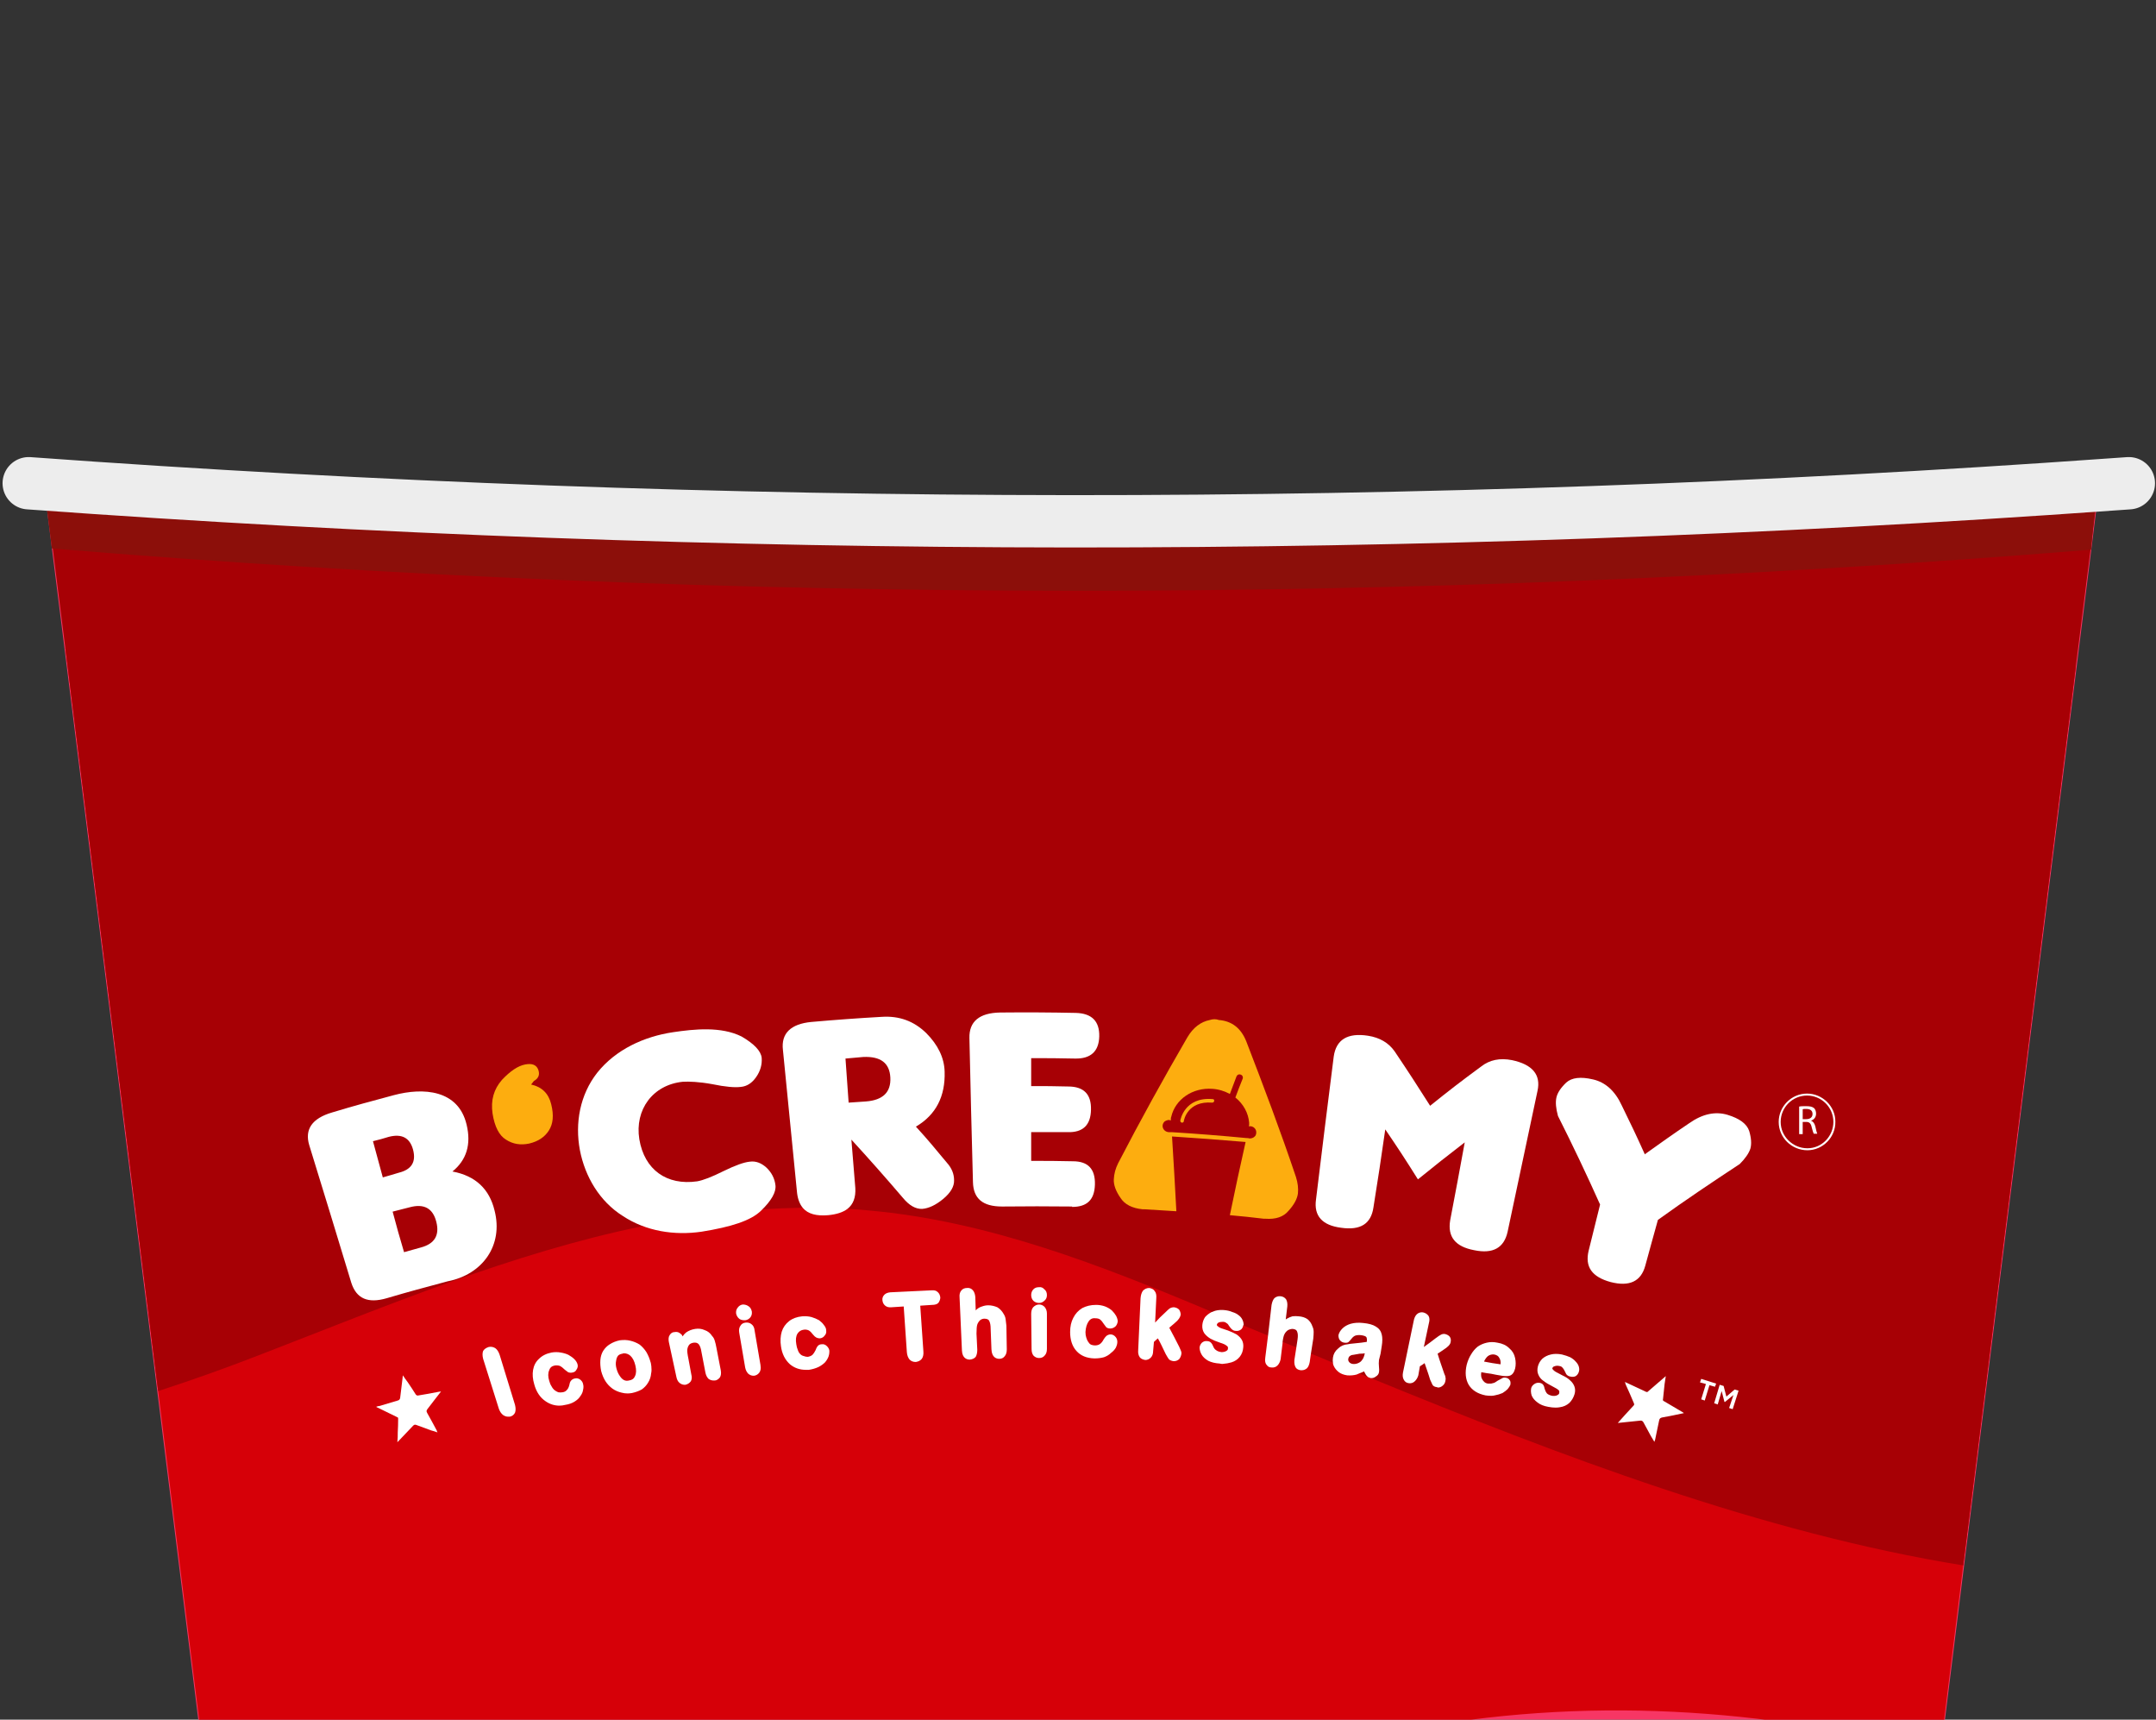 <svg version="1.2" xmlns="http://www.w3.org/2000/svg" viewBox="0 0 548 437" width="548" height="437"><rect x="0" y="0" width="548" height="437" fill="#333333" stroke="none"/><defs><clipPath clipPathUnits="userSpaceOnUse" id="cp1"><path d="m540.89 0h-533.75v127.82h533.75z"/></clipPath></defs><style>.a{fill:#f73664}.b{fill:#d60008}.c{fill:#a70005}.d{fill:#8c0f0a}.e{fill:#fff}.f{fill:#fdad0f}.g{fill:#f7e7c8}.h{fill:#3c190f}.i{fill:#844836}.j{fill:none;stroke:#ededed;stroke-linecap:round;stroke-miterlimit:10;stroke-width:13.3}</style><path class="a" d="m533.8 122.1l-0.2 1.2-6 48-28.6 228.3-5.9 47.5-36.1 288.9-4.8 38.3c-116.6 39.6-243 39.6-359.6 0l-4.8-38.3-29.2-233.4-18.4-147.3-23.6-188.9-3.4-27-1.6-12.7-0.5-3.6-0.1-1q0.1 0 0.2 0c59.7 4.8 119.5 7.9 179.3 9.4q0.8 0.1 1.7 0.1 63 1.5 126 0.6 0.2 0 0.4 0c66.4-0.9 132.7-3.9 199-8.9l15.9-1.2z"/><path class="b" d="m527.6 169.5l-28.6 228.3-5.9 47.6c-45.1-11.3-89.8-14.6-137.4-5.5-56 10.7-107.5 36.4-163.5 48.2-27.5 5.7-55.6 9.5-84.1 11.1-17 1-33.4 1.6-49.5 1.7l-18.4-147.4-23.6-188.9z"/><path class="c" d="m533.8 120.3l-6.2 49.2-28.6 228.3c-51.3-8.3-102.5-27.9-150.8-47.7q-0.2 0-0.4-0.1-1.1-0.5-2.3-1-0.4-0.1-0.7-0.2-0.4-0.2-0.7-0.3-2.1-0.9-4.1-1.7-0.4-0.2-0.7-0.3-0.2-0.1-0.5-0.2-2.8-1.2-5.6-2.3-0.2-0.1-0.4-0.2-0.1 0-0.1 0-0.2-0.1-0.4-0.2-0.9-0.4-1.9-0.8-0.2-0.1-0.4-0.2-0.3-0.1-0.5-0.2-1.7-0.7-3.5-1.4-0.2-0.1-0.4-0.2-0.3-0.1-0.5-0.2-1-0.4-1.9-0.8-0.2-0.1-0.5-0.2-0.2-0.1-0.4-0.2-3.1-1.3-6.3-2.6-0.2-0.1-0.4-0.2-0.3-0.1-0.5-0.2-2.8-1.2-5.7-2.4-0.3-0.2-0.7-0.3-0.3-0.2-0.6-0.3c-28.3-11.9-56.9-23.1-87.3-25.8q-2.7-0.3-5.4-0.4-5.7-0.3-11.3-0.3-5.2 0.1-10.3 0.4c-10.3 0.7-20.4 2.2-30.5 4.3-33.1 6.8-65.2 20.3-96.5 32.4q-13.3 5.2-26.6 9.5l-23.6-188.9-5.6-44.3c168.6 13.6 338 14 506.6 1.2z"/><path class="d" d="m532.8 127.1l-0.8 7.1-0.5 5.5c0 0-0.1 0-0.2 0-172.4 14-345.4 13.9-517.9-0.3q-0.1 0-0.2 0l-1.6-12.7q0.1 0 0.2 0c173.5 14.5 347.5 14.6 521 0.4z"/><path class="e" d="m130.4 357.2c-1.6-5.1-2.3-7.7-3.9-12.8q-0.3-1-0.9-1.4-0.6-0.4-1.3-0.2-0.7 0.2-1 0.7-0.3 0.6 0 1.6c1.6 5.1 2.4 7.7 4 12.7q0.3 1 0.9 1.4 0.6 0.4 1.3 0.3 0.7-0.2 0.9-0.8 0.3-0.5 0-1.5z"/><path class="e" d="m130.9 357l-3.9-12.7q-0.4-1.2-1.1-1.7-0.8-0.5-1.7-0.3c-0.6 0.2-1.1 0.5-1.4 1q-0.3 0.8 0 2l4 12.7q0.4 1.1 1.1 1.6 0.6 0.4 1.2 0.4 0.2 0 0.5 0 0.9-0.2 1.3-1 0.3-0.8 0-2zm-1.5 2q-0.5 0.1-0.9-0.2-0.5-0.3-0.7-1.1l-4-12.7q-0.3-0.8-0.1-1.2 0.2-0.4 0.7-0.5 0.5-0.1 0.9 0.1 0.5 0.4 0.7 1.2l3.9 12.7q0.3 0.8 0.1 1.2-0.2 0.4-0.6 0.5z"/><path class="e" d="m147.8 351.8q-0.2-0.4-0.6-0.8-0.5-0.4-1-0.3-0.5 0.1-0.7 0.5-0.2 0.3-0.3 0.9-0.3 0.9-0.8 1.5-0.5 0.5-1.3 0.7-0.7 0.1-1.3-0.1-0.6-0.1-1.1-0.5-0.5-0.5-0.9-1.1-0.4-0.7-0.7-1.6-0.5-1.8 0-3 0.5-1.2 1.8-1.4 0.9-0.2 1.6 0.1 0.7 0.3 1.4 1 0.5 0.4 0.7 0.6 0.3 0.1 0.7 0.1 0.6-0.2 0.8-0.6 0.3-0.5 0.2-1-0.2-0.5-0.7-1.1-0.5-0.5-1.3-1-0.8-0.4-1.8-0.5-1.1-0.2-2.2 0-1.9 0.4-2.9 1.4-1.1 1.1-1.4 2.6-0.3 1.6 0.2 3.5 0.8 2.7 2.8 4 1.9 1.4 4.6 0.9 1.2-0.3 2.1-0.8 0.9-0.6 1.4-1.3 0.5-0.7 0.7-1.4 0.1-0.7 0-1.3z"/><path class="e" d="m148.2 351.7q-0.1-0.6-0.7-1.1-0.7-0.5-1.4-0.3-0.6 0.1-1 0.6-0.3 0.4-0.4 1.1-0.2 0.8-0.6 1.2-0.4 0.5-1.1 0.6-0.6 0.1-1.1 0-0.5-0.2-0.9-0.5-0.5-0.4-0.8-1-0.4-0.6-0.6-1.4-0.5-1.6 0-2.7 0.3-1 1.4-1.2 0.7-0.1 1.3 0.1 0.6 0.3 1.3 1 0.5 0.4 0.8 0.6 0.5 0.2 1 0.1 0.8-0.1 1.1-0.7 0.5-0.7 0.3-1.4-0.2-0.7-0.8-1.3-0.6-0.6-1.5-1.1-0.8-0.4-2-0.6-1.1-0.2-2.3 0-2 0.4-3.2 1.6-1.2 1.1-1.5 2.8-0.3 1.7 0.3 3.7 0.8 2.9 2.9 4.3 1.6 1.1 3.5 1.1 0.7 0 1.5-0.2 1.3-0.2 2.3-0.8 1-0.6 1.5-1.4 0.6-0.8 0.7-1.6 0.2-0.8 0-1.5zm-0.9 1.3q-0.1 0.6-0.6 1.2-0.4 0.6-1.2 1.1-0.9 0.5-2 0.8c-1.7 0.3-3 0-4.2-0.8q-1.8-1.2-2.6-3.8-0.5-1.7-0.2-3.2 0.2-1.4 1.2-2.3 1-1 2.7-1.3 0.6-0.1 1.1-0.1 0.5 0 0.9 0 1 0.2 1.7 0.6 0.7 0.4 1.2 0.9 0.4 0.4 0.5 0.8 0.1 0.4-0.1 0.6-0.1 0.3-0.5 0.4-0.2 0-0.3-0.1-0.2 0-0.6-0.4-0.8-0.8-1.6-1.1-0.9-0.4-1.9-0.2c-1 0.2-1.8 0.8-2.2 1.7q-0.5 1.4 0 3.4 0.3 0.9 0.7 1.6 0.5 0.8 1.1 1.2 0.6 0.5 1.3 0.7 0.7 0.2 1.5 0.1 1-0.2 1.6-0.9 0.6-0.6 0.8-1.7 0.2-0.5 0.3-0.8 0.1-0.1 0.4-0.2 0.3 0 0.6 0.2 0.3 0.2 0.4 0.6 0.1 0.4 0 1z"/><path class="e" d="m164.9 346.4q-0.3-1.4-1-2.5-0.6-1.1-1.6-1.8-1-0.7-2.2-0.9-1.1-0.3-2.5-0.1-1.3 0.2-2.3 0.9-1 0.6-1.5 1.5-0.6 1-0.7 2.2-0.1 1.2 0.2 2.6 0.4 1.4 1 2.4 0.7 1.1 1.7 1.8 1 0.7 2.1 0.9 1.1 0.3 2.4 0.1 1.4-0.2 2.3-0.8 1-0.6 1.5-1.6 0.6-0.9 0.7-2.2 0.2-1.2-0.1-2.5zm-6.5 4.6q-0.8-0.4-1.3-1.2-0.6-0.8-0.9-2-0.3-1.2-0.1-2.2 0.1-0.9 0.6-1.5 0.6-0.6 1.4-0.7 1.4-0.3 2.4 0.6 1 1 1.5 2.8 0.4 1.9-0.2 3-0.5 1.2-1.8 1.4-0.9 0.2-1.6-0.2z"/><path class="e" d="m165.4 346.3q-0.4-1.5-1.1-2.7-0.7-1.1-1.7-1.9-1.1-0.7-2.4-1-1.2-0.3-2.7-0.1-1.4 0.3-2.5 1-1 0.6-1.7 1.7-0.6 1-0.7 2.3-0.1 1.3 0.2 2.8 0.4 1.5 1.1 2.6 0.7 1.1 1.8 1.9 1 0.7 2.3 1 0.7 0.2 1.5 0.2 0.5 0 1.1-0.1 1.4-0.3 2.5-0.9 1-0.7 1.6-1.7 0.7-1.1 0.8-2.4 0.1-0.4 0.1-0.9 0-0.9-0.2-1.9zm-7.2 6.8q-1-0.3-1.9-0.9-0.9-0.7-1.6-1.6-0.6-1-0.9-2.3-0.3-1.3-0.2-2.5 0.1-1.1 0.6-1.9 0.5-0.9 1.4-1.4 0.9-0.6 2.1-0.8 0.5-0.1 1.1-0.1 0.6 0 1.2 0.1 1.1 0.3 2 0.9 0.9 0.7 1.5 1.7 0.6 1 0.9 2.3 0.3 1.2 0.2 2.4-0.2 1.1-0.7 2-0.5 0.8-1.4 1.3-0.8 0.6-2 0.8-1.2 0.2-2.3 0zm4.2-6.3q-0.4-2-1.6-3-1.2-1.1-2.7-0.8-1.1 0.2-1.7 0.8-0.7 0.7-0.8 1.9-0.2 1 0.1 2.3 0.4 1.3 1 2.2 0.6 0.9 1.5 1.3 0.6 0.4 1.3 0.4 0.3 0 0.6-0.1 1.6-0.3 2.2-1.6 0.3-0.8 0.3-1.8 0-0.7-0.2-1.6zm0 0q-0.4-2-1.6-3-1.2-1.1-2.7-0.8-1.1 0.2-1.7 0.8-0.7 0.7-0.8 1.9-0.2 1 0.1 2.3 0.4 1.3 1 2.2 0.6 0.9 1.5 1.3 0.6 0.4 1.3 0.4 0.3 0 0.6-0.1 1.6-0.3 2.2-1.6 0.3-0.8 0.3-1.8 0-0.7-0.2-1.6zm0 0q-0.4-2-1.6-3-1.2-1.1-2.7-0.8-1.1 0.2-1.7 0.8-0.7 0.7-0.8 1.9-0.2 1 0.1 2.3 0.4 1.3 1 2.2 0.6 0.9 1.5 1.3 0.6 0.4 1.3 0.4 0.3 0 0.6-0.1 1.6-0.3 2.2-1.6 0.3-0.8 0.3-1.8 0-0.7-0.2-1.6zm0 0q-0.4-2-1.6-3-1.2-1.1-2.7-0.8-1.1 0.2-1.7 0.8-0.7 0.7-0.8 1.9-0.2 1 0.1 2.3 0.4 1.3 1 2.2 0.6 0.9 1.5 1.3 0.6 0.4 1.3 0.4 0.3 0 0.6-0.1 1.6-0.3 2.2-1.6 0.3-0.8 0.3-1.8 0-0.7-0.2-1.6zm0 0q-0.4-2-1.6-3-1.2-1.1-2.7-0.8-1.1 0.2-1.7 0.8-0.7 0.7-0.8 1.9-0.2 1 0.1 2.3 0.4 1.3 1 2.2 0.6 0.9 1.5 1.3 0.6 0.4 1.3 0.4 0.3 0 0.6-0.1 1.6-0.3 2.2-1.6 0.3-0.8 0.3-1.8 0-0.7-0.2-1.6zm-2.5 4q-0.7 0.2-1.3-0.1-0.6-0.3-1.1-1.1-0.5-0.7-0.8-1.8-0.3-1.1-0.1-2 0.1-0.8 0.5-1.3 0.4-0.4 1.1-0.5 0.2-0.1 0.4-0.1 0.9 0 1.6 0.6 0.9 0.8 1.3 2.5 0.4 1.7-0.1 2.7c-0.3 0.7-0.8 1-1.5 1.1zm0 0q-0.7 0.2-1.3-0.1-0.6-0.3-1.1-1.1-0.5-0.7-0.8-1.8-0.3-1.1-0.1-2 0.1-0.8 0.5-1.3 0.4-0.4 1.1-0.5 0.2-0.1 0.4-0.1 0.9 0 1.6 0.6 0.9 0.8 1.3 2.5 0.4 1.7-0.1 2.7c-0.3 0.7-0.8 1-1.5 1.1zm0 0q-0.7 0.2-1.3-0.1-0.6-0.3-1.1-1.1-0.5-0.7-0.8-1.8-0.3-1.1-0.1-2 0.1-0.8 0.5-1.3 0.4-0.4 1.1-0.5 0.2-0.1 0.4-0.1 0.9 0 1.6 0.6 0.9 0.8 1.3 2.5 0.4 1.7-0.1 2.7c-0.3 0.7-0.8 1-1.5 1.1zm0 0q-0.7 0.2-1.3-0.1-0.6-0.3-1.1-1.1-0.5-0.7-0.8-1.8-0.3-1.1-0.1-2 0.1-0.8 0.5-1.3 0.4-0.4 1.1-0.5 0.2-0.1 0.4-0.1 0.9 0 1.6 0.6 0.9 0.8 1.3 2.5 0.4 1.7-0.1 2.7c-0.3 0.7-0.8 1-1.5 1.1zm0 0q-0.7 0.2-1.3-0.1-0.6-0.3-1.1-1.1-0.5-0.7-0.8-1.8-0.3-1.1-0.1-2 0.1-0.8 0.5-1.3 0.4-0.4 1.1-0.5 0.2-0.1 0.4-0.1 0.9 0 1.6 0.6 0.9 0.8 1.3 2.5 0.4 1.7-0.1 2.7c-0.3 0.7-0.8 1-1.5 1.1z"/><path class="e" d="m182.7 348.3c-0.4-2.3-0.7-3.4-1.1-5.7q-0.2-1-0.4-1.7-0.2-0.6-0.6-1.2-0.6-0.9-1.6-1.3-1.1-0.4-2.2-0.2-1.2 0.2-2.1 0.8-0.8 0.6-1.3 1.8c-0.1-0.2-0.1-0.2-0.1-0.4q-0.1-0.5-0.4-0.9-0.3-0.3-0.6-0.5-0.4-0.1-0.8-0.1-0.6 0.1-0.9 0.6-0.2 0.5-0.1 1.4c0.8 3.5 1.1 5.3 1.9 8.8q0.2 0.9 0.7 1.3 0.5 0.5 1.1 0.4 0.6-0.1 0.9-0.7 0.3-0.5 0.2-1.4c-0.3-1.5-0.5-2.3-0.8-3.8q-0.4-1.9-0.3-2.6 0.1-0.9 0.7-1.5 0.5-0.6 1.3-0.7 1.2-0.2 1.8 0.6 0.5 0.7 0.8 2.2c0.4 2.1 0.6 3.1 1 5.2q0.2 0.9 0.7 1.3 0.5 0.4 1.1 0.3 0.6 0 0.9-0.6 0.3-0.5 0.2-1.4z"/><path class="e" d="m183.2 348.2l-1.1-5.7q-0.2-1.1-0.4-1.7-0.2-0.8-0.7-1.3-0.7-1.1-1.9-1.5-1.1-0.5-2.4-0.3-1.3 0.2-2.3 0.9-0.5 0.4-0.9 1-0.1-0.2-0.2-0.4-0.4-0.4-0.8-0.6-0.5-0.2-1-0.1c-0.6 0-1 0.3-1.3 0.8q-0.4 0.6-0.2 1.7l1.9 8.8q0.2 1.1 0.8 1.6 0.6 0.5 1.3 0.5 0.1 0 0.2 0 0.9-0.2 1.4-0.9 0.4-0.7 0.1-1.8l-0.7-3.8q-0.4-1.9-0.3-2.5 0.1-0.7 0.5-1.2 0.4-0.4 1.1-0.5c0.9-0.1 1.2 0.3 1.3 0.4q0.5 0.6 0.7 2l1 5.2q0.2 1 0.8 1.6 0.7 0.5 1.6 0.4c0.5 0 1-0.4 1.3-0.8q0.4-0.7 0.2-1.8zm-1.7 1.7q-0.4 0-0.7-0.3-0.4-0.3-0.5-1l-1-5.1c-0.2-1.1-0.5-1.9-0.9-2.5-0.4-0.4-1-0.9-2.3-0.8q-0.9 0.2-1.6 0.9c-0.4 0.4-0.7 1-0.8 1.7-0.1 0.5 0 1.4 0.3 2.8l0.8 3.8q0.1 0.7-0.1 1.1-0.2 0.3-0.6 0.4-0.4 0-0.7-0.2-0.4-0.4-0.6-1.1l-1.8-8.8q-0.1-0.7 0-1c0.1-0.2 0.2-0.3 0.6-0.4q0.1 0 0.1 0 0.2 0 0.4 0.1 0.2 0.1 0.4 0.3 0.2 0.3 0.3 0.7l0.4 1.8 0.6-1.3q0.5-1.1 1.2-1.6 0.8-0.6 1.8-0.7 1.1-0.2 2 0.2 0.9 0.3 1.4 1.2 0.4 0.4 0.5 1 0.3 0.6 0.4 1.6l1.1 5.7q0.1 0.7-0.1 1.1-0.2 0.3-0.6 0.4z"/><path class="e" d="m190.6 333.4q-0.1-0.7-0.6-1-0.5-0.3-1.1-0.3-0.6 0.1-1 0.6-0.4 0.4-0.3 1.1 0.1 0.7 0.6 1.1 0.6 0.3 1.2 0.2 0.6 0 0.9-0.5 0.4-0.4 0.3-1.1zm2.2 13.5c-0.6-3.5-0.9-5.3-1.4-8.9q-0.2-0.8-0.7-1.2-0.5-0.4-1.1-0.3-0.7 0-1 0.6-0.3 0.5-0.2 1.4c0.6 3.5 0.9 5.3 1.5 8.8q0.1 0.9 0.6 1.3 0.5 0.4 1.1 0.4 0.7-0.1 1-0.6 0.3-0.5 0.2-1.5z"/><path class="e" d="m193.3 346.9l-1.5-8.8q-0.1-1.1-0.8-1.6-0.6-0.5-1.5-0.4-0.9 0.1-1.3 0.8-0.5 0.7-0.3 1.8l1.5 8.8q0.2 1 0.8 1.6 0.6 0.5 1.3 0.5 0.1 0 0.2 0c0.6-0.1 1-0.4 1.3-0.8q0.5-0.7 0.3-1.8zm-1.1 1.2q-0.2 0.4-0.6 0.4-0.4 0-0.7-0.2-0.4-0.4-0.5-1.1l-1.5-8.8q-0.1-0.7 0.1-1.1c0.1-0.2 0.3-0.3 0.6-0.3q0.1 0 0.2-0.1 0.3 0 0.6 0.3 0.4 0.3 0.5 0.9l1.4 8.9q0.1 0.7-0.1 1.1zm-1.1-14.8q-0.2-1-0.9-1.4-0.6-0.4-1.4-0.4-0.8 0.1-1.3 0.8-0.5 0.6-0.4 1.5 0.2 0.9 0.9 1.4 0.5 0.3 1.2 0.3 0.1 0 0.2 0 0.8-0.1 1.3-0.7 0.5-0.6 0.4-1.5zm-1.1 0.9q-0.3 0.3-0.7 0.4-0.4 0-0.8-0.2-0.3-0.3-0.4-0.8-0.1-0.4 0.2-0.7 0.2-0.3 0.6-0.4 0.1 0 0.2 0 0.3 0 0.6 0.2 0.3 0.2 0.4 0.7 0.1 0.5-0.1 0.8z"/><path class="e" d="m209.9 342.4q-0.4-0.4-1-0.3-0.4 0-0.7 0.3-0.3 0.3-0.5 0.9-0.3 0.9-0.9 1.4-0.6 0.5-1.5 0.6-0.6 0-1.2-0.2-0.6-0.2-1-0.7-0.5-0.5-0.8-1.2-0.3-0.7-0.4-1.5-0.3-1.9 0.4-3 0.6-1.2 1.9-1.3 1-0.1 1.6 0.3 0.7 0.4 1.3 1.2 0.4 0.4 0.6 0.6 0.3 0.1 0.7 0.1 0.5-0.1 0.9-0.5 0.3-0.4 0.2-0.9 0-0.6-0.5-1.2-0.4-0.6-1.1-1.1-0.8-0.5-1.8-0.7-1-0.3-2.1-0.2-1.9 0.2-3.1 1.1-1.2 1-1.7 2.5-0.5 1.5-0.2 3.4 0.4 2.8 2.1 4.3 1.8 1.5 4.4 1.3 1.3-0.1 2.3-0.6 0.9-0.5 1.5-1.1 0.6-0.7 0.9-1.3 0.2-0.7 0.1-1.3 0-0.5-0.4-0.9z"/><path class="e" d="m210.8 343.2q-0.1-0.6-0.6-1.1-0.6-0.6-1.3-0.5-0.7 0-1.1 0.5-0.3 0.4-0.5 1-0.4 0.8-0.8 1.2-0.5 0.4-1.2 0.5-0.5 0-1-0.2-0.5-0.1-0.9-0.5-0.4-0.4-0.6-1-0.3-0.7-0.4-1.5-0.3-1.7 0.3-2.7c0.4-0.6 0.9-0.9 1.6-1q0.7-0.1 1.3 0.2 0.5 0.3 1.1 1.1 0.4 0.5 0.8 0.7 0.4 0.2 0.9 0.2 0.8-0.1 1.2-0.7 0.5-0.5 0.4-1.3 0-0.7-0.6-1.4-0.4-0.6-1.2-1.2-0.9-0.5-1.9-0.8-1.1-0.3-2.4-0.2-2 0.2-3.3 1.2-1.4 1.1-1.9 2.7-0.5 1.7-0.2 3.7 0.4 2.9 2.3 4.6 1.7 1.4 4 1.4 0.4 0 0.8 0 1.3-0.2 2.4-0.7 1-0.5 1.7-1.2 0.6-0.7 0.9-1.5 0.2-0.6 0.2-1.1 0-0.2 0-0.4zm-9.4 2.8q-1.6-1.5-2-4.1-0.2-1.8 0.2-3.2 0.5-1.3 1.6-2.2 1.1-0.8 2.8-1 0.3 0 0.6 0 0.7 0 1.4 0.1 0.9 0.3 1.6 0.7 0.7 0.5 1.1 1 0.3 0.5 0.4 0.9 0 0.4-0.2 0.6-0.2 0.3-0.6 0.3c-0.2 0-0.3 0-0.3-0.1-0.1 0-0.3-0.2-0.5-0.4q-0.7-0.9-1.5-1.3-0.7-0.5-1.8-0.4-1.6 0.2-2.3 1.5-0.8 1.3-0.5 3.3 0.1 1 0.5 1.7 0.3 0.8 0.8 1.4 0.6 0.5 1.2 0.8 0.7 0.2 1.5 0.2 1-0.1 1.7-0.7 0.7-0.6 1.1-1.6 0.2-0.5 0.4-0.8 0.1-0.1 0.4-0.2 0.3 0 0.5 0.3 0.3 0.2 0.3 0.6 0.1 0.4-0.1 1-0.2 0.6-0.7 1.2-0.6 0.5-1.4 1-0.9 0.4-2.1 0.5-2.5 0.2-4.1-1.1z"/><path class="e" d="m238 328.7q-0.4-0.4-1.3-0.3c-4.1 0.2-6.2 0.3-10.4 0.5q-0.8 0.1-1.2 0.5-0.4 0.4-0.3 1 0 0.7 0.5 1 0.4 0.4 1.3 0.3c1.4-0.1 2.1-0.1 3.5-0.2 0.4 4.8 0.6 7.3 0.9 12.1q0.1 1 0.6 1.5 0.5 0.5 1.2 0.5 0.7-0.1 1.1-0.6 0.4-0.5 0.3-1.6c-0.3-4.8-0.5-7.2-0.9-12.1 1.5 0 2.2-0.1 3.6-0.1q0.8-0.1 1.2-0.5 0.4-0.4 0.4-1 0-0.6-0.5-1z"/><path class="e" d="m238.3 328.3q-0.5-0.5-1.6-0.4c-4.2 0.2-6.2 0.3-10.4 0.5q-1 0.1-1.5 0.6c-0.4 0.4-0.6 0.9-0.5 1.5q0.1 0.8 0.7 1.3 0.6 0.5 1.6 0.4c1.2-0.1 1.9-0.1 3.1-0.2l0.8 11.6q0.1 1.2 0.7 1.9 0.6 0.6 1.5 0.6h0.1c0.6-0.1 1.1-0.3 1.5-0.8q0.5-0.7 0.4-1.9l-0.8-11.6c1.1-0.1 1.8-0.1 3-0.2q1.1 0 1.6-0.5c0.3-0.4 0.5-0.9 0.5-1.4q-0.1-0.9-0.7-1.4zm-5 2.5l-0.5 0.1 0.9 12.6q0.1 0.8-0.2 1.2-0.3 0.4-0.7 0.4-0.5 0-0.9-0.3-0.3-0.4-0.4-1.2l-0.9-12.6h-0.5c-1.4 0.1-2.2 0.1-3.6 0.2q-0.6 0.1-0.9-0.2-0.3-0.2-0.3-0.6c-0.1-0.4 0.1-0.6 0.2-0.7q0.2-0.2 0.8-0.3c4.2-0.2 6.3-0.3 10.5-0.5q0.6-0.1 0.9 0.2 0.3 0.2 0.3 0.6 0 0.4-0.2 0.7-0.3 0.2-0.9 0.3c-1.4 0-2.2 0.1-3.6 0.1z"/><path class="e" d="m255.3 336.9q-0.1-0.9-0.2-1.6-0.1-0.6-0.4-1.2-0.6-1-1.5-1.4-0.9-0.5-2-0.5-0.7 0-1.4 0.3-0.6 0.2-1.2 0.6-0.5 0.4-1 1.1c-0.1-1.8-0.1-2.8-0.2-4.6q0-0.9-0.5-1.4-0.4-0.5-1.1-0.5-0.7 0.1-1.1 0.6-0.4 0.4-0.3 1.4c0.2 5.4 0.3 8.1 0.6 13.4q0.1 1.9 1.5 1.9 0.7 0 1.1-0.5 0.3-0.5 0.3-1.4c-0.1-1.7-0.1-2.5-0.1-4.2q-0.1-1.7 0.1-2.4 0.3-0.9 0.9-1.4 0.6-0.4 1.4-0.5 1.2 0 1.6 0.8 0.5 0.8 0.5 2.3c0.1 2.1 0.1 3.1 0.2 5.2q0 1.9 1.5 1.9 0.6 0 1-0.5 0.4-0.5 0.4-1.4c-0.1-2.4-0.1-3.6-0.1-6z"/><path class="e" d="m255.8 336.9q-0.1-0.9-0.2-1.7-0.1-0.7-0.5-1.3-0.6-1.1-1.6-1.7c-0.7-0.3-1.5-0.5-2.3-0.5q-0.8 0-1.6 0.3-0.7 0.2-1.3 0.7-0.1 0.1-0.3 0.3l-0.1-3.4q-0.1-1.1-0.6-1.7-0.6-0.7-1.5-0.6-1 0-1.5 0.7-0.5 0.6-0.4 1.7l0.6 13.5c0.1 2 1.3 2.3 2 2.3q1-0.1 1.5-0.7 0.4-0.7 0.4-1.8l-0.2-4.1q0-1.7 0.2-2.3 0.2-0.6 0.7-1.1 0.5-0.4 1.1-0.4c0.8 0 1.1 0.3 1.2 0.5q0.4 0.7 0.4 2.1l0.2 5.2c0.1 2.1 1.3 2.4 2 2.4q0.9 0 1.4-0.7 0.5-0.6 0.5-1.7zm-1.1 7q-0.2 0.3-0.7 0.3c-0.3 0.1-0.9 0.1-1-1.3l-0.1-5.3q-0.1-1.6-0.6-2.5c-0.3-0.5-0.9-1-2.1-1q-0.9 0-1.7 0.6-0.7 0.6-1 1.6c-0.2 0.5-0.3 1.3-0.2 2.6l0.2 4.1q0 0.8-0.3 1.1-0.2 0.3-0.7 0.3c-0.3 0.1-0.9 0.1-1-1.3l-0.6-13.5q0-0.8 0.2-1.1c0.1-0.1 0.3-0.3 0.7-0.3h0.1q0.4 0 0.7 0.3 0.3 0.3 0.3 1.1l0.3 5.9 0.8-1.1q0.5-0.6 1-1 0.4-0.3 1-0.5 0.6-0.2 1.3-0.3 1 0 1.7 0.5 0.8 0.4 1.3 1.2 0.3 0.5 0.4 1.1 0.1 0.6 0.1 1.5l0.1 5.9q0.1 0.8-0.2 1.1z"/><path class="e" d="m265.1 327.9q-0.4-0.4-1-0.4-0.6 0-1.1 0.5-0.4 0.4-0.4 1.1 0 0.7 0.4 1.1 0.5 0.4 1.1 0.4 0.6 0 1-0.4 0.5-0.4 0.5-1.1 0-0.8-0.5-1.2zm0.5 5.9q0-0.9-0.4-1.3-0.5-0.5-1.1-0.5-0.7 0-1.1 0.5-0.4 0.5-0.4 1.4c0 3.5 0 5.3 0.1 8.9q0 0.9 0.4 1.4 0.4 0.5 1 0.5 0.7-0.1 1.1-0.5 0.4-0.5 0.4-1.4c0-3.6 0-5.4 0-9z"/><path class="e" d="m266.1 333.8q0-1-0.6-1.7-0.6-0.6-1.4-0.6c-0.6 0-1.1 0.3-1.5 0.7q-0.5 0.6-0.5 1.7l0.1 8.9q0 1.1 0.5 1.7 0.6 0.6 1.4 0.6 0.9 0 1.4-0.6 0.6-0.6 0.6-1.7v-9zm-2.6 10.1q-0.3-0.4-0.3-1.1l-0.1-8.9q0-0.8 0.3-1.1 0.3-0.3 0.7-0.3 0.4 0 0.7 0.3 0.3 0.3 0.3 1v9q0 0.7-0.3 1.1-0.3 0.3-0.7 0.3-0.4 0-0.6-0.3zm1.9-16.3q-0.5-0.6-1.3-0.5c-0.5 0-1 0.1-1.4 0.5q-0.6 0.6-0.6 1.5 0 0.9 0.6 1.5 0.6 0.5 1.4 0.5 0.8 0 1.4-0.6 0.6-0.5 0.6-1.4 0-1-0.7-1.5zm-2 2.2q-0.3-0.2-0.3-0.7 0-0.5 0.3-0.8 0.3-0.3 0.7-0.3 0.4 0 0.7 0.3 0.3 0.2 0.3 0.8 0 0.4-0.3 0.7c-0.4 0.4-1 0.4-1.4 0z"/><path class="e" d="m282.3 339.6q-0.4 0-0.7 0.3-0.4 0.3-0.7 0.8-0.5 0.9-1.1 1.3-0.6 0.4-1.5 0.4-0.7 0-1.2-0.3-0.5-0.3-0.9-0.8-0.4-0.5-0.6-1.2-0.2-0.8-0.2-1.7 0.1-1.8 0.9-2.9 0.8-1 2.1-1 1 0 1.5 0.4 0.6 0.5 1.1 1.3 0.3 0.5 0.6 0.7 0.2 0.2 0.6 0.2 0.5 0 0.9-0.4 0.5-0.3 0.5-0.9 0-0.5-0.3-1.2-0.4-0.6-1-1.2-0.7-0.6-1.6-0.9-1-0.4-2.1-0.4-1.9 0-3.3 0.7-1.3 0.8-2.1 2.3-0.7 1.4-0.7 3.4 0 2.8 1.4 4.5 1.5 1.7 4.2 1.7 1.3 0 2.3-0.3 1-0.4 1.7-0.9 0.7-0.6 1.1-1.3 0.3-0.6 0.3-1.2 0.1-0.5-0.3-0.9-0.3-0.5-0.9-0.5z"/><path class="e" d="m282.3 339.1q-0.6 0-1.1 0.4-0.4 0.4-0.7 0.9-0.4 0.8-1 1.2-0.5 0.3-1.2 0.3-0.5 0-1-0.2-0.4-0.2-0.7-0.7-0.3-0.4-0.5-1.1-0.2-0.6-0.2-1.4 0.1-1.7 0.8-2.7c0.4-0.6 1-0.9 1.7-0.8q0.8 0 1.2 0.3 0.5 0.4 1 1.2 0.4 0.5 0.6 0.8 0.4 0.3 1 0.3 0.7 0 1.3-0.5 0.5-0.5 0.6-1.3 0-0.6-0.4-1.4-0.4-0.7-1.1-1.4-0.7-0.6-1.7-1-1.1-0.4-2.3-0.4c-1.4 0-2.5 0.3-3.5 0.8q-1.5 0.9-2.3 2.5-0.8 1.5-0.8 3.6c0 1.9 0.5 3.6 1.6 4.8q1.6 1.8 4.5 1.9h0.2q1.2 0 2.3-0.3 1.1-0.4 1.8-1.1 0.8-0.6 1.2-1.3 0.4-0.8 0.4-1.5 0-0.7-0.4-1.2c-0.3-0.4-0.8-0.7-1.3-0.7zm0.7 1.9q0 0.4-0.3 1-0.3 0.6-0.9 1.1-0.6 0.5-1.6 0.8c-0.6 0.2-1.3 0.3-2.1 0.3-1.6 0-2.9-0.5-3.8-1.6q-1.4-1.5-1.3-4.1 0-1.8 0.7-3.2 0.6-1.3 1.9-2 1.1-0.7 2.8-0.7 0.1 0 0.1 0 1.1 0 2 0.3 0.9 0.4 1.5 0.9 0.5 0.5 0.8 1.1 0.3 0.5 0.3 0.9 0 0.4-0.3 0.6-0.3 0.3-0.6 0.2c-0.2 0-0.3 0-0.3-0.1-0.1 0-0.2-0.2-0.4-0.5q-0.6-0.9-1.3-1.5-0.7-0.5-1.7-0.5c-1.1 0-1.9 0.4-2.6 1.2q-0.9 1.2-1 3.2 0 1 0.2 1.8 0.2 0.8 0.7 1.4 0.4 0.6 1.1 0.9 0.6 0.4 1.4 0.4 1 0 1.8-0.5 0.7-0.5 1.3-1.5 0.2-0.4 0.5-0.6 0.2-0.2 0.4-0.2 0.3 0 0.5 0.3 0.2 0.2 0.2 0.5z"/><path class="e" d="m299.7 343.3q-0.2-0.3-0.4-0.9c-1.1-2-1.6-3.1-2.7-5.1 0.7-0.6 1-0.9 1.7-1.5q1.3-1 1.3-1.7 0-0.6-0.3-1-0.4-0.3-0.9-0.4-0.5 0-0.8 0.2-0.4 0.3-1 0.9c-1.5 1.4-2.2 2.1-3.6 3.6 0.2-3.1 0.3-4.6 0.4-7.6q0.1-0.9-0.3-1.4-0.4-0.5-1.1-0.6-0.7 0-1.1 0.5-0.4 0.6-0.5 1.6c-0.2 5.3-0.4 7.9-0.7 13.2q0 1 0.4 1.5 0.3 0.5 1 0.5 0.6 0 1-0.5 0.5-0.4 0.6-1.3c0-1 0-1.5 0.1-2.5 0.7-0.6 1-0.9 1.7-1.5 0.9 1.8 1.4 2.7 2.3 4.6q0.4 0.8 0.7 1.1 0.2 0.4 0.8 0.4 0.6 0 1-0.4 0.4-0.4 0.5-1.1 0-0.3-0.1-0.6z"/><path class="e" d="m300.1 343.1q-0.1-0.3-0.4-0.9c-1-1.9-1.5-3-2.5-4.8 0.5-0.4 0.8-0.7 1.4-1.2 1-0.8 1.4-1.5 1.5-2.1q0-0.7-0.4-1.3-0.5-0.5-1.3-0.6-0.6 0-1.1 0.3-0.4 0.3-1.1 1c-1.1 1-1.8 1.7-2.6 2.6l0.3-6.2q0.1-1.2-0.4-1.8c-0.3-0.5-0.8-0.7-1.4-0.8-0.7 0-1.2 0.3-1.6 0.7q-0.5 0.7-0.6 1.9l-0.6 13.2q-0.1 1.1 0.4 1.8c0.3 0.4 0.8 0.6 1.4 0.7q0.8 0 1.4-0.6 0.6-0.6 0.6-1.7l0.2-2.3c0.4-0.4 0.7-0.6 1-0.9 0.8 1.4 1.2 2.4 2 4q0.5 0.9 0.8 1.3 0.4 0.4 1.2 0.5h0.1q0.7 0 1.3-0.5 0.5-0.6 0.6-1.5 0-0.4-0.2-0.8zm-1.1 1.5c-0.2 0.2-0.4 0.3-0.7 0.3-0.3 0-0.4-0.1-0.4-0.2-0.1-0.1-0.3-0.4-0.7-1-0.9-1.9-1.3-2.8-2.3-4.7l-0.3-0.5-0.4 0.4c-0.7 0.6-1.1 0.9-1.7 1.5l-0.2 0.2-0.1 2.6q-0.1 0.7-0.4 1.1-0.3 0.3-0.7 0.3-0.4 0-0.6-0.3-0.3-0.4-0.3-1.1l0.7-13.3q0.1-0.8 0.4-1.3 0.2-0.3 0.7-0.3 0.5 0 0.7 0.4 0.3 0.3 0.2 1.1l-0.5 8.8 0.9-0.9c1.5-1.4 2.2-2.1 3.6-3.5 0.5-0.5 0.8-0.8 0.9-0.8q0.3-0.2 0.6-0.2 0.3 0 0.5 0.3 0.2 0.2 0.2 0.5c0 0.2-0.1 0.6-1.2 1.5-0.6 0.5-1 0.8-1.6 1.4l-0.3 0.3 0.1 0.3c1.1 2.1 1.7 3.1 2.7 5.1q0.3 0.6 0.4 0.9 0.1 0.2 0.1 0.3-0.1 0.6-0.3 0.8z"/><path class="e" d="m309.4 335.7q0.6-0.4 1.4-0.3 0.8 0.1 1.2 0.4 0.5 0.3 0.7 0.7 0.4 0.6 0.7 0.9 0.3 0.3 0.7 0.3 0.7 0.1 1-0.2 0.4-0.4 0.5-0.9 0-0.5-0.2-1-0.3-0.5-0.9-1-0.6-0.5-1.5-0.8-0.8-0.3-2-0.4-1.3 0-2.3 0.3-0.1 0-0.3 0.1-1.1 0.4-1.7 1.2-0.6 0.8-0.6 1.7-0.1 1.1 0.4 1.8 0.5 0.8 1.4 1.3 0.9 0.5 2.4 1 1.3 0.4 1.8 0.8 0.6 0.4 0.5 1.2 0 0.6-0.6 0.9-0.6 0.4-1.5 0.4-1.1-0.1-1.7-0.6-0.6-0.4-0.9-1.3-0.2-0.4-0.5-0.7-0.2-0.2-0.6-0.2-0.6-0.1-0.9 0.3-0.4 0.3-0.5 0.8 0 0.8 0.4 1.6 0.5 0.8 1.6 1.4 1 0.5 2.6 0.6 1.6 0.1 2.8-0.2 1.2-0.4 1.9-1.3 0.7-0.9 0.8-2.1 0.1-0.9-0.3-1.6-0.3-0.7-1.1-1.2-0.9-0.6-2.2-1-1.1-0.4-1.8-0.7-0.6-0.2-1-0.5-0.3-0.4-0.3-0.9 0.1-0.5 0.6-0.8z"/><path class="e" d="m309.7 336.1q0.4-0.2 1.1-0.2 0.6 0 0.9 0.3 0.4 0.2 0.6 0.6 0.4 0.6 0.7 0.9 0.5 0.5 1.1 0.5 0.8 0.1 1.4-0.4 0.4-0.4 0.5-1 0.1-0.1 0.1-0.1 0-0.7-0.3-1.3-0.3-0.7-1-1.2-0.6-0.5-1.6-0.8-0.9-0.4-2.2-0.5-1.6-0.1-2.7 0.4-0.1 0.1-0.3 0.1-1 0.5-1.7 1.3-0.6 0.9-0.7 2-0.1 1.2 0.5 2.1 0.6 0.8 1.6 1.4 0.9 0.5 2.4 1 1.3 0.4 1.7 0.8c0.2 0.1 0.4 0.3 0.3 0.8 0 0 0 0.3-0.4 0.5q-0.5 0.3-1.2 0.3-0.9-0.1-1.4-0.5-0.5-0.3-0.8-1.1-0.2-0.5-0.5-0.8-0.4-0.4-1-0.4-0.7-0.1-1.3 0.4-0.5 0.5-0.6 1.2 0 0.9 0.5 1.8 0.5 0.9 1.7 1.6 1.2 0.6 2.9 0.7 0.4 0.1 0.7 0.1 1.3-0.1 2.3-0.4 1.3-0.4 2.1-1.4 0.8-1 0.9-2.4 0.1-1-0.3-1.8-0.4-0.8-1.4-1.5-0.9-0.5-2.2-1-1.2-0.4-1.8-0.6-0.5-0.2-0.8-0.5c-0.2-0.1-0.2-0.2-0.2-0.4 0-0.1 0.1-0.3 0.4-0.5zm-1.4 0.4q0 0.7 0.5 1.2 0.4 0.4 1.2 0.7 0.6 0.3 1.7 0.6 1.3 0.5 2.1 1 0.7 0.4 1 1 0.3 0.6 0.2 1.3-0.1 1.1-0.7 1.9-0.6 0.7-1.6 1.1-1.1 0.4-2.7 0.2-1.4 0-2.4-0.6-0.9-0.5-1.3-1.2-0.4-0.6-0.4-1.2 0.1-0.4 0.3-0.6 0.2-0.2 0.5-0.2c0.1 0 0.3 0.1 0.4 0.2q0.1 0.1 0.3 0.5 0.4 1 1.1 1.5 0.7 0.6 1.9 0.6 1.1 0.1 1.8-0.4 0.8-0.4 0.9-1.2c0.1-0.9-0.3-1.4-0.7-1.7q-0.6-0.4-2-0.9-1.4-0.5-2.3-1-0.8-0.4-1.2-1.1-0.4-0.6-0.4-1.4 0.1-0.8 0.6-1.5 0.6-0.7 1.5-1.1 0.4-0.1 0.8-0.2 0.7-0.1 1.6-0.1 1.1 0.1 1.9 0.4 0.8 0.3 1.3 0.7 0.5 0.4 0.7 0.8 0.2 0.3 0.2 0.6 0 0.1 0 0.2-0.1 0.3-0.3 0.5-0.2 0.2-0.6 0.1-0.3 0-0.5-0.1-0.2-0.3-0.5-0.8-0.4-0.6-0.9-0.9-0.5-0.4-1.5-0.5-0.9 0-1.6 0.3c-0.7 0.4-0.8 0.9-0.9 1.3z"/><path class="e" d="m333.2 337.2q-0.4-1-1.2-1.6-0.8-0.5-1.9-0.6-0.8-0.1-1.5 0-0.7 0.2-1.2 0.5-0.6 0.4-1.3 1c0.2-1.9 0.4-2.8 0.6-4.6q0.1-0.9-0.2-1.4-0.4-0.5-1.1-0.6-0.7-0.1-1.1 0.4-0.5 0.4-0.6 1.3c-0.4 3.3-0.7 5.5-1 8-0.2 1.6-0.4 3.3-0.6 5.5q-0.3 1.8 1.2 2 0.6 0 1.1-0.4 0.4-0.5 0.6-1.4c0.2-1.6 0.3-2.4 0.5-4.1q0-0.2 0.1-0.4 0.2-1.4 0.5-2c0.2-0.5 0.6-0.9 1.1-1.2q0.7-0.4 1.5-0.4 1.1 0.1 1.4 1 0.4 0.8 0.2 2.3c-0.2 0.8-0.3 1.5-0.3 2.1-0.2 1-0.3 1.9-0.5 3.1q-0.2 1.9 1.2 2 0.7 0.1 1.1-0.3 0.5-0.5 0.6-1.4c0.1-0.8 0.2-1.5 0.3-2.2 0.2-1.2 0.4-2.2 0.6-3.7q0.1-0.9 0.1-1.6 0-0.7-0.2-1.3z"/><path class="e" d="m333.6 337.1q-0.4-1.2-1.3-1.9-0.9-0.6-2.2-0.7-0.8-0.1-1.6 0-0.7 0.2-1.4 0.6-0.2 0.1-0.3 0.2l0.4-3.3q0.1-1.1-0.3-1.8-0.5-0.7-1.4-0.8-0.9-0.1-1.6 0.5-0.5 0.6-0.7 1.7l-0.9 7.8-0.7 5.6q-0.2 1.3 0.4 1.9 0.4 0.6 1.2 0.6 0.9 0.1 1.5-0.5 0.6-0.6 0.8-1.6l0.5-4.1q0-0.2 0-0.3 0.2-1.5 0.5-2 0.3-0.6 0.9-1 0.6-0.3 1.2-0.3c0.8 0.1 1 0.4 1.1 0.7q0.3 0.7 0.1 2l-0.3 2-0.5 3.2q-0.1 1.3 0.4 2 0.4 0.5 1.2 0.6 0.2 0 0.3 0 0.7 0 1.3-0.5 0.5-0.5 0.7-1.6l0.3-2.1 0.6-3.8q0.1-1 0.1-1.7 0-0.8-0.3-1.4zm-1.3 6.5l-0.4 2.3q-0.1 0.8-0.4 1.1-0.3 0.3-0.8 0.2-0.4 0-0.5-0.2-0.3-0.4-0.2-1.2l0.4-3 0.3-2.2c0.2-1.1 0.1-1.9-0.1-2.6-0.2-0.5-0.7-1.1-1.9-1.3q-0.1 0-0.3 0-0.8 0-1.5 0.5c-0.5 0.3-1 0.8-1.3 1.3-0.2 0.5-0.4 1.1-0.5 2.1q0 0.3-0.1 0.5l-0.5 4.1q-0.1 0.8-0.4 1.1-0.3 0.3-0.8 0.3-0.4-0.1-0.6-0.3-0.3-0.3-0.2-1.2l0.7-5.3 1-8.1q0.1-0.8 0.4-1.1 0.3-0.3 0.8-0.2c0.4 0 0.6 0.2 0.7 0.3q0.2 0.4 0.1 1.1l-0.8 6 1.1-1q0.6-0.6 1.1-0.9 0.5-0.3 1.1-0.4 0.6-0.1 1.3-0.1 1 0.1 1.7 0.6 0.7 0.5 1 1.4 0.2 0.5 0.2 1.1 0 0.7-0.1 1.5z"/><path class="e" d="m350.8 339.3q-0.3-1.1-1.3-1.8-1.1-0.6-3-0.8-1.8-0.2-3 0.1-1.3 0.4-2 1.1-0.6 0.7-0.8 1.5-0.1 0.5 0.3 0.9 0.3 0.4 0.8 0.4 0.5 0.1 0.7-0.1 0.2-0.2 0.7-0.8 0.5-0.6 1.2-0.9 0.6-0.2 1.7-0.1 1.3 0.2 1.6 0.8 0.3 0.6 0.2 1.8-1 0.2-1.8 0.3-0.8 0.1-2 0.2-1.1 0.1-1.4 0.2-1.4 0.1-2.3 0.9-0.9 0.8-1.1 2.1-0.1 0.7 0 1.4 0.1 0.2 0.2 0.4 0.3 0.8 1 1.4 0.8 0.6 1.9 0.7 1.2 0.1 2.3-0.2 0 0 0.1 0 1-0.3 2.1-1 0.4 0.9 0.7 1.4 0.4 0.5 0.8 0.5 0.6 0.1 1-0.3 0.5-0.3 0.6-0.8 0.1-0.2 0-1.2-0.1-1 0-1.8 0.2-1 0.4-1.7 0.1-0.8 0.3-1.8 0.3-1.8 0.1-2.9zm-8.3 7.2q-0.4-0.5-0.3-1.2 0.2-0.7 0.6-1 0.5-0.3 1-0.4 0.5-0.1 1.8-0.2 1.3-0.1 1.9-0.3c0 0.2 0 0.2 0 0.4q-0.3 1.6-0.8 2.3-0.5 0.6-1.3 0.9-0.8 0.3-1.6 0.2-0.8-0.1-1.3-0.7z"/><path class="e" d="m351.2 339.1q-0.3-1.3-1.5-2-1.1-0.7-3.2-0.9-1.8-0.2-3.2 0.2-1.3 0.4-2.1 1.2-0.8 0.8-1 1.7c0 0.5 0.1 1 0.4 1.3q0.4 0.5 1.1 0.6 0.8 0.1 1.1-0.2c0.2-0.2 0.4-0.4 0.8-0.9q0.4-0.5 0.9-0.7 0.6-0.2 1.5-0.1c0.7 0.1 1.2 0.3 1.3 0.5 0.1 0.2 0.2 0.6 0.1 1.2q-0.7 0.1-1.4 0.2-0.8 0.1-1.9 0.2-1.2 0.1-1.5 0.2-1.5 0.1-2.5 1.1-1.1 0.9-1.3 2.3-0.1 0.7 0 1.3 0 0.4 0.2 0.8 0.4 0.9 1.3 1.6 0.8 0.6 2.1 0.8 1.3 0.1 2.4-0.2 0.3-0.1 0.7-0.3 0.6-0.2 1.2-0.5 0.3 0.6 0.5 0.9 0.3 0.4 0.6 0.6 0.2 0.1 0.4 0.1 0 0.1 0.1 0.1 0 0 0.1 0 0.1 0 0.2 0 0.6 0 1.1-0.4 0.7-0.4 0.8-1.1c0-0.1 0.1-0.4 0-1.3q-0.1-1 0-1.8l0.4-1.6q0.1-0.8 0.3-1.9 0.3-1.8 0-3zm-1.3 4.7l-0.3 1.7q-0.2 0.9-0.1 1.9c0.1 0.9 0 1.1 0 1.1q0 0.3-0.3 0.5-0.4 0.3-0.7 0.2-0.2 0-0.5-0.3-0.3-0.5-0.6-1.3l-0.2-0.6-0.5 0.3q-1.2 0.7-2.2 1-0.2 0.1-0.5 0.2-0.7 0.1-1.5 0-1-0.1-1.7-0.6-0.6-0.4-0.9-1.1 0-0.1 0-0.1-0.3-0.7-0.1-1.5 0.1-1.1 0.9-1.8 0.8-0.7 2-0.9 0.3 0 1.5-0.1 1.1-0.1 1.9-0.2 0.9-0.1 1.9-0.3h0.3l0.1-0.4q0.2-1.4-0.2-2.1-0.5-0.9-2-1.1-1.3-0.1-2 0.2-0.8 0.3-1.4 1c-0.4 0.5-0.6 0.7-0.6 0.7 0 0-0.1 0.1-0.4 0q-0.3 0-0.5-0.2-0.1-0.2-0.1-0.5 0.1-0.7 0.7-1.3 0.6-0.6 1.7-0.9 1.2-0.3 2.8-0.1 1.9 0.2 2.8 0.8 0.9 0.5 1.1 1.4 0.2 1-0.1 2.6-0.2 1-0.3 1.8zm-2.5-1q-0.6 0.2-1.9 0.3-1.2 0.1-1.8 0.2-0.5 0.1-1.1 0.5-0.7 0.4-0.9 1.3-0.1 0.9 0.4 1.6 0.6 0.8 1.6 0.9 0.3 0 0.5 0 0.7 0 1.4-0.3 0.9-0.3 1.5-1 0.6-0.8 0.9-2.5l0.2-1.2zm0 0q-0.7 0.2-1.9 0.3-1.3 0.1-1.8 0.2-0.6 0.1-1.2 0.5-0.7 0.5-0.8 1.3-0.2 0.9 0.4 1.7 0.5 0.7 1.5 0.8 0.3 0 0.5 0 0.8 0 1.4-0.3 1-0.3 1.5-1 0.6-0.8 0.9-2.5l0.2-1.2zm-1.9 0.3q-1.3 0.2-1.8 0.2-0.6 0.1-1.2 0.5-0.6 0.5-0.8 1.4-0.1 0.9 0.4 1.6 0.6 0.7 1.6 0.8 0.2 0 0.5 0 0.7 0 1.4-0.2 0.9-0.4 1.4-1.1 0.6-0.8 0.9-2.5l0.2-1.1-0.7 0.1q-0.6 0.2-1.9 0.3zm1.9-0.3q-0.6 0.2-1.9 0.3-1.3 0.2-1.8 0.2-0.6 0.1-1.2 0.5-0.6 0.5-0.8 1.4-0.1 0.9 0.4 1.6 0.6 0.7 1.6 0.8 0.2 0 0.5 0 0.7 0 1.4-0.2 0.9-0.4 1.4-1.1 0.6-0.8 0.9-2.5l0.2-1.1zm0 0q-0.6 0.1-1.8 0.3-1.3 0.1-1.8 0.2-0.6 0.1-1.2 0.4-0.7 0.5-0.8 1.4-0.2 0.9 0.4 1.6 0.5 0.7 1.5 0.8 0.3 0.1 0.5 0.1 0.7 0 1.4-0.3 0.9-0.4 1.5-1.1 0.6-0.7 0.9-2.4l0.2-1.2zm-3.6 3.8q-0.6-0.1-0.9-0.5-0.3-0.4-0.2-0.8 0.1-0.5 0.4-0.7 0.4-0.3 0.8-0.3 0.4-0.1 1.7-0.3 0.8 0 1.3-0.1c-0.2 1-0.5 1.5-0.7 1.7q-0.3 0.5-1 0.8-0.7 0.3-1.4 0.2zm0 0q-0.6-0.1-0.9-0.5-0.3-0.4-0.2-0.8 0.1-0.5 0.4-0.7 0.4-0.3 0.8-0.3 0.4-0.1 1.7-0.3 0.8 0 1.3-0.1c-0.2 1-0.5 1.5-0.7 1.7q-0.3 0.5-1 0.8-0.7 0.3-1.4 0.2zm0 0q-0.6-0.1-0.9-0.5-0.3-0.4-0.2-0.8 0.1-0.5 0.4-0.7 0.4-0.3 0.8-0.3 0.4-0.1 1.7-0.3 0.8 0 1.3-0.1c-0.2 1-0.5 1.5-0.7 1.7q-0.3 0.5-1 0.8-0.7 0.3-1.4 0.2zm0 0q-0.6-0.1-0.9-0.5-0.3-0.4-0.2-0.8 0.1-0.5 0.4-0.7 0.4-0.3 0.8-0.3 0.4-0.1 1.7-0.3 0.8 0 1.3-0.1c-0.2 1-0.5 1.5-0.7 1.7q-0.3 0.5-1 0.8-0.7 0.3-1.4 0.2zm0 0q-0.6-0.1-0.9-0.5-0.3-0.4-0.2-0.8 0.1-0.5 0.4-0.7 0.4-0.3 0.8-0.3 0.4-0.1 1.7-0.3 0.8 0 1.3-0.1c-0.2 1-0.5 1.5-0.7 1.7q-0.3 0.5-1 0.8-0.7 0.3-1.4 0.2z"/><path class="e" d="m368.1 340q-0.3-0.4-0.9-0.5-0.4-0.1-0.8 0.1-0.4 0.2-1.1 0.8c-1.7 1.3-2.5 1.9-4.1 3.2 0.6-3 0.9-4.5 1.5-7.5q0.2-0.9-0.1-1.5-0.3-0.5-1-0.6-0.7-0.1-1.2 0.4-0.5 0.5-0.7 1.5c-1 5.2-1.5 7.8-2.6 13q-0.2 1 0.1 1.5 0.3 0.5 0.9 0.6 0.6 0.1 1.1-0.3 0.6-0.4 0.8-1.3c0.2-1 0.3-1.5 0.5-2.5 0.7-0.5 1.1-0.8 1.9-1.3 0.6 1.9 1 2.9 1.6 4.8q0.3 0.9 0.5 1.2 0.2 0.4 0.8 0.5 0.6 0.1 1-0.3 0.5-0.4 0.7-1.1 0-0.3-0.1-0.6 0-0.3-0.2-0.9c-0.8-2.1-1.2-3.2-1.9-5.3 0.7-0.5 1.1-0.8 1.8-1.3q1.5-0.9 1.6-1.6 0.2-0.6-0.1-1z"/><path class="e" d="m368.5 339.7q-0.4-0.5-1.2-0.7-0.6-0.1-1.1 0.2-0.4 0.2-1.2 0.8c-1.3 1-2.1 1.6-3.1 2.3l1.3-6.1q0.3-1.1-0.1-1.8-0.5-0.7-1.4-0.9c-0.6-0.1-1.2 0.1-1.6 0.5q-0.6 0.6-0.8 1.8l-2.7 13q-0.2 1.1 0.2 1.8 0.4 0.8 1.3 0.9 0.8 0.1 1.4-0.4 0.7-0.6 1-1.6l0.4-2.3c0.5-0.3 0.8-0.5 1.2-0.8 0.5 1.5 0.9 2.5 1.4 4.2q0.4 0.9 0.6 1.3 0.3 0.5 1.1 0.6 0.2 0.1 0.3 0.1 0.6 0 1.1-0.4 0.7-0.5 0.8-1.4 0.1-0.4 0-0.8 0-0.3-0.3-0.9c-0.7-2.1-1.1-3.1-1.7-5.1 0.5-0.3 0.9-0.6 1.5-1 1.1-0.7 1.7-1.3 1.8-1.9q0.2-0.8-0.2-1.4zm-2.1 2.5c-0.8 0.5-1.2 0.7-1.9 1.2l-0.3 0.3 0.1 0.3c0.8 2.2 1.2 3.2 1.9 5.4q0.2 0.6 0.3 0.9 0 0.2 0 0.3-0.1 0.5-0.5 0.8-0.3 0.2-0.7 0.2c-0.3-0.1-0.3-0.2-0.4-0.2-0.1-0.2-0.2-0.5-0.4-1.1-0.7-2-1-2.9-1.7-4.9l-0.2-0.6-0.5 0.4c-0.8 0.5-1.1 0.8-1.9 1.3l-0.2 0.2-0.5 2.6q-0.2 0.7-0.6 1-0.3 0.3-0.7 0.2c-0.4 0-0.5-0.2-0.6-0.3q-0.2-0.4 0-1.2l2.6-13q0.2-0.9 0.6-1.3 0.3-0.3 0.8-0.2c0.4 0 0.5 0.2 0.6 0.4q0.2 0.4 0.1 1.1l-1.9 8.8 1.1-0.9c1.6-1.2 2.4-1.8 4.1-3.1q0.7-0.5 1-0.7 0.3-0.1 0.6-0.1 0.3 0.1 0.5 0.3 0.1 0.2 0.1 0.6c-0.1 0.1-0.3 0.5-1.4 1.3z"/><path class="e" d="m384.6 345.2q-0.3-1.3-1.3-2.3-1-1-2.8-1.3-1.3-0.2-2.5 0.1-1.2 0.2-2.1 0.9-1 0.7-1.6 1.8-0.7 1.1-1 2.5-0.7 2.8 0.5 4.8 1.1 1.9 3.8 2.4 1.3 0.2 2.3 0 1-0.2 1.7-0.6 0.8-0.3 1.2-0.8 0.5-0.5 0.6-1 0.1-0.4-0.1-0.7-0.2-0.3-0.7-0.4-0.4-0.1-0.6 0.1-0.7 0.4-1.1 0.7-0.5 0.2-0.9 0.4-0.5 0.2-1 0.3-0.4 0-0.9-0.1-0.8-0.1-1.3-0.6-0.6-0.5-0.8-1.4-0.2-0.8 0.1-1.9c2.3 0.4 3.4 0.6 5.6 1q1.2 0.2 1.9 0 0.7-0.2 1-1.4 0.3-1.2 0-2.5zm-4.7-1.5q1.2 0.2 1.7 1.1 0.5 0.9 0.2 2.5c-2.1-0.4-3.2-0.5-5.3-0.9q0.5-1.5 1.4-2.2 0.9-0.6 2-0.5z"/><path class="e" d="m385.1 345.1q-0.3-1.5-1.5-2.5-1.1-1.1-3-1.4-1.4-0.3-2.7 0-1.3 0.3-2.3 1-1 0.8-1.7 2-0.7 1.1-1.1 2.6-0.7 3 0.5 5.1 1.3 2.1 4.3 2.7 0.7 0.1 1.4 0.1 0.5 0 0.9-0.1 1.1-0.2 2-0.6 0.8-0.5 1.3-1 0.5-0.6 0.7-1.1c0.1-0.6 0-1-0.2-1.2q-0.3-0.5-1-0.6-0.6-0.1-1 0.2-0.7 0.4-1.1 0.6-0.4 0.3-0.8 0.5-0.4 0.1-0.8 0.2-0.4 0-0.8 0-0.7-0.1-1.1-0.6-0.4-0.4-0.6-1.1-0.1-0.5 0-1.2c1 0.2 1.7 0.3 2.5 0.4 0.8 0.2 1.6 0.3 2.7 0.5q1.2 0.2 2 0 1-0.3 1.4-1.8 0.3-1.3 0-2.7zm-1 2.5q-0.2 0.9-0.7 1-0.3 0.1-0.7 0.1-0.4 0-0.9-0.1c-2.2-0.4-3.4-0.6-5.6-0.9l-0.5-0.1-0.1 0.4q-0.3 1.2 0 2.1 0.2 1 0.8 1.7 0.7 0.6 1.6 0.7 0.6 0.1 1.1 0.1 0.5-0.1 1.1-0.3 0.5-0.2 0.9-0.5 0.4-0.3 1.1-0.7 0.1-0.1 0.4 0c0.2 0 0.2 0.1 0.3 0.1 0 0.1 0.1 0.2 0 0.4 0 0.2-0.1 0.4-0.4 0.7q-0.4 0.5-1.1 0.8-0.7 0.4-1.6 0.5-0.9 0.2-2.1 0c-1.7-0.3-2.8-1-3.5-2.2q-1-1.7-0.4-4.4 0.3-1.3 0.9-2.3 0.6-1 1.5-1.7 0.8-0.6 1.9-0.8 0.6-0.2 1.2-0.2 0.6 0 1.2 0.1 1.5 0.3 2.5 1.2c0.6 0.6 1 1.2 1.2 2q0.2 1.2-0.1 2.3zm-2.1-3q-0.6-1.1-2-1.3-1.3-0.3-2.4 0.5-1 0.8-1.6 2.4l-0.2 0.6 0.6 0.1c2.1 0.3 3.2 0.5 5.3 0.9l0.5 0.1 0.1-0.5q0.3-1.7-0.3-2.8zm0 0q-0.6-1.1-2-1.3-1.3-0.3-2.4 0.5-1 0.8-1.6 2.4l-0.2 0.6 0.6 0.1c2.1 0.3 3.2 0.5 5.3 0.9l0.5 0.1 0.1-0.5q0.3-1.7-0.3-2.8zm-2-1.3q-1.3-0.3-2.4 0.5-1 0.8-1.6 2.4l-0.2 0.6 0.6 0.1c2.1 0.3 3.2 0.5 5.3 0.9l0.5 0.1 0.1-0.5q0.3-1.7-0.3-2.8-0.6-1.1-2-1.3zm2 1.3q-0.6-1.1-2-1.3-1.3-0.3-2.4 0.5-1 0.8-1.6 2.4l-0.2 0.6 0.6 0.1c2.1 0.3 3.2 0.5 5.3 0.9l0.5 0.1 0.1-0.5q0.3-1.7-0.3-2.8zm0 0q-0.6-1.1-2-1.3-1.3-0.3-2.4 0.5-1 0.8-1.6 2.4l-0.2 0.6 0.6 0.1c2.1 0.3 3.2 0.5 5.3 0.9l0.5 0.1 0.1-0.5q0.3-1.7-0.3-2.8zm-2.2-0.4q1 0.2 1.3 0.9 0.4 0.6 0.3 1.6c-1.6-0.2-2.6-0.4-4.2-0.7q0.4-0.9 1-1.4 0.7-0.5 1.6-0.4zm0 0q1 0.2 1.3 0.9 0.4 0.6 0.3 1.6c-1.6-0.2-2.6-0.4-4.2-0.7q0.4-0.9 1-1.4 0.7-0.5 1.6-0.4zm0 0q1 0.2 1.3 0.9 0.4 0.6 0.3 1.6c-1.6-0.2-2.6-0.4-4.2-0.7q0.4-0.9 1-1.4 0.7-0.5 1.6-0.4zm0 0q1 0.2 1.3 0.9 0.4 0.6 0.3 1.6c-1.6-0.2-2.6-0.4-4.2-0.7q0.4-0.9 1-1.4 0.7-0.5 1.6-0.4zm0 0q1 0.2 1.3 0.9 0.4 0.6 0.3 1.6c-1.6-0.2-2.6-0.4-4.2-0.7q0.4-0.9 1-1.4 0.7-0.5 1.6-0.4z"/><path class="e" d="m400.8 347.4q-0.1-0.5-0.6-1.1-0.5-0.5-1.3-0.9-0.9-0.5-2-0.7-1.5-0.3-2.6 0-1.2 0.3-1.9 1-0.8 0.7-1 1.6-0.3 1 0.1 1.8 0.3 0.8 1.1 1.5 0.9 0.6 2.2 1.2 1.3 0.6 1.7 1.1 0.5 0.5 0.3 1.3-0.2 0.5-0.9 0.8-0.6 0.3-1.5 0.1-1-0.2-1.5-0.7-0.5-0.5-0.8-1.4-0.1-0.5-0.2-0.8-0.2-0.2-0.7-0.3-0.5-0.1-0.9 0.2-0.5 0.3-0.6 0.8-0.2 0.7 0.1 1.6 0.3 0.8 1.3 1.5 0.9 0.7 2.5 1 1.6 0.4 2.8 0.1 1.3-0.2 2.1-1 0.9-0.7 1.2-2 0.3-0.8 0.1-1.6-0.3-0.7-1-1.3-0.7-0.7-2-1.3-1-0.5-1.6-0.8-0.6-0.4-0.9-0.8-0.3-0.3-0.1-0.8 0.1-0.5 0.7-0.8 0.6-0.2 1.4-0.1 0.8 0.2 1.2 0.5 0.3 0.4 0.5 0.9 0.3 0.6 0.5 0.9 0.3 0.4 0.7 0.5 0.6 0.1 1.1-0.2 0.4-0.2 0.5-0.8 0.2-0.4 0-1z"/><path class="e" d="m401.3 347.3q-0.2-0.7-0.8-1.3-0.5-0.6-1.4-1.1-0.9-0.4-2.1-0.7-1.6-0.3-2.8 0-1.3 0.3-2.2 1.1-0.8 0.8-1.1 1.9-0.3 1.2 0.1 2.1 0.4 1 1.3 1.6 0.9 0.7 2.3 1.4 1.2 0.6 1.6 1c0.1 0.1 0.2 0.3 0.1 0.8 0 0-0.1 0.3-0.6 0.5q-0.5 0.2-1.2 0.1-0.9-0.2-1.3-0.6-0.4-0.5-0.6-1.2-0.1-0.6-0.3-0.9-0.3-0.5-1-0.6-0.7-0.1-1.3 0.3-0.6 0.4-0.8 1-0.2 0.9 0.1 1.9 0.4 1 1.5 1.8 1 0.8 2.7 1.1 1 0.2 1.9 0.2 0.6 0 1.1-0.1 1.4-0.2 2.4-1.1 0.9-0.9 1.3-2.2 0.3-1 0-1.9-0.3-0.9-1.1-1.6-0.7-0.7-2-1.3-1.1-0.6-1.7-0.9-0.5-0.3-0.7-0.6-0.2-0.1-0.1-0.4c0.1-0.1 0.1-0.3 0.5-0.4q0.5-0.2 1.1-0.1 0.7 0.1 0.9 0.4 0.3 0.3 0.5 0.7 0.3 0.6 0.5 1 0.4 0.5 1 0.6 0.8 0.2 1.4-0.1 0.6-0.4 0.8-1.1 0.2-0.6 0-1.3zm-0.9 1q-0.1 0.3-0.4 0.5-0.3 0.2-0.7 0.1c-0.2-0.1-0.3-0.2-0.4-0.2-0.1-0.2-0.2-0.4-0.4-0.9q-0.2-0.6-0.7-1-0.5-0.5-1.4-0.7-0.9-0.1-1.7 0.2c-0.7 0.2-0.9 0.7-1 1.1q-0.2 0.7 0.2 1.2 0.4 0.5 1.1 0.9 0.6 0.3 1.6 0.8 1.2 0.6 1.9 1.2 0.6 0.6 0.8 1.2 0.1 0.3 0.1 0.6 0 0.3-0.1 0.7-0.4 1.1-1.1 1.8-0.7 0.6-1.9 0.8-1.1 0.3-2.6 0-1.4-0.3-2.3-1-0.9-0.6-1.1-1.3-0.3-0.7-0.1-1.3 0.1-0.3 0.3-0.5 0.3-0.2 0.5-0.2 0 0 0.1 0.1c0.1 0 0.3 0 0.3 0.1q0.2 0.2 0.3 0.6 0.2 1 0.8 1.6 0.6 0.7 1.8 0.9 1 0.2 1.8-0.1 0.9-0.4 1.1-1.2c0.3-0.8 0-1.4-0.3-1.7q-0.5-0.5-1.8-1.2-1.4-0.6-2.2-1.2-0.7-0.6-1-1.3-0.3-0.6-0.1-1.5 0.3-0.7 0.9-1.4 0.7-0.6 1.7-0.8 1.1-0.3 2.4 0 1.1 0.2 1.8 0.6 0.8 0.4 1.2 0.8 0.4 0.5 0.6 1 0.1 0.4 0 0.7z"/><path fill-rule="evenodd" class="e" d="m113.8 325.6c-6.3 1.7-9.4 2.5-15.5 4.3-4.8 1.4-7.7 0.1-9-3.9q-5.3-17.5-10.7-35c-1.2-4 0.7-6.8 5.8-8.3 6.3-1.9 9.4-2.7 15.7-4.4 7.5-2 16.4-1.4 18.5 7.5q1.8 7.5-3.6 11.9c5.9 1.1 9.4 4.5 10.7 9.9 2.3 8.9-3.1 16.3-11.9 18zm-12.4-27.6q4.8-1.2 3.6-5.8-1.2-4.6-6.2-3.3c-1.6 0.5-2.4 0.7-4 1.1 1 3.7 1.5 5.5 2.5 9.2 1.7-0.5 2.5-0.7 4.1-1.2zm9.5 12.5q-1.3-5.2-6.8-3.7c-1.7 0.4-2.6 0.7-4.3 1.1 1.1 4.2 1.7 6.2 2.9 10.3 1.7-0.5 2.6-0.7 4.3-1.2q5.2-1.4 3.9-6.5z"/><path fill-rule="evenodd" class="f" d="m127.6 274.4q3.2-3.4 5.9-3.9 2.6-0.5 3.3 1.3 0.7 1.9-1.1 2.9-0.4 0.5-0.7 0.9 4.1 0.9 5.1 5c0.7 2.8 0.5 5-0.6 6.7q-1.6 2.5-5 3.3-3.3 0.7-5.9-1-2.6-1.6-3.4-6.6c-0.5-3.4 0.3-6.2 2.4-8.6z"/><path fill-rule="evenodd" class="e" d="m197.1 301.2q0.3 2.6-3.6 6.4c-2.6 2.6-7.7 4.2-15.2 5.4-6.9 1-14.1-0.1-20-4-5.9-3.7-9.6-10-10.9-16.7-1.3-6.9 0-14.1 4.4-19.7 4.7-5.9 11.9-9.2 19.3-10.3 5.4-0.8 12.2-1.5 17.4 1.1q4.8 2.8 5.1 5.4 0.2 2.6-1.4 4.9-1.6 2.3-3.9 2.5c-1.5 0.2-3.9 0-7.3-0.7-3.3-0.6-5.9-0.7-7.5-0.6-7.6 0.8-12.2 7.1-11 14.6 1.3 7.8 7 11.8 14.7 10.7q2.3-0.4 6.7-2.6 4.5-2.2 6.7-2.4 2.2-0.3 4.2 1.5 2 1.9 2.3 4.5z"/><path fill-rule="evenodd" class="e" d="m242.5 299.9q0.1 2.4-2.8 4.8-2.8 2.3-5.3 2.5-2.5 0.1-4.9-2.8-6.4-7.5-13.1-14.8c0.4 4.9 0.6 7.4 1 12.3q0.2 3.6-2 5.3-1.7 1.3-4.9 1.6-4.5 0.4-6.4-1.8-1.2-1.4-1.5-3.8-1.8-18.2-3.6-36.4c-0.5-4.2 2-6.6 7.2-7.1q9-0.8 17.9-1.3c4.5-0.3 8.2 1.1 11.3 4.1 3 3 4.6 6.3 4.7 9.8 0.2 6.3-2.2 11-7.3 14 3.3 3.6 4.8 5.5 7.9 9.2q1.8 2 1.8 4.4zm-16.2-26.1c-0.2-3.7-2.5-5.4-6.9-5.2-1.8 0.2-2.7 0.2-4.5 0.4 0.3 4.5 0.5 6.7 0.8 11.2 1.8-0.1 2.7-0.2 4.4-0.3q6.5-0.5 6.2-6.1z"/><path fill-rule="evenodd" class="e" d="m272.5 306.7c3.8 0 5.7-1.8 5.8-5.7 0.1-3.9-1.7-5.9-5.6-5.9-4.3-0.1-6.4-0.1-10.6-0.1 0-3 0-4.4 0-7.3 3.7 0 5.5 0 9.2 0q5.9 0.2 6-5.7c0.1-3.9-1.8-5.9-5.8-5.9-3.8-0.1-5.6-0.1-9.4-0.1 0-2.9 0-4.3 0-7.1 4.4 0 6.6 0 11.1 0.1 4 0.1 6.1-1.8 6.2-5.6 0.1-3.9-1.9-5.9-6-6q-9.6-0.2-19.2-0.1c-5.3 0.1-7.9 2.3-7.8 6.5q0.4 18.3 0.9 36.6c0.1 4.2 2.5 6.2 7.4 6.2q8.9-0.1 17.8 0z"/><path fill-rule="evenodd" class="e" d="m363.5 281c5.1-4.1 7.7-6.1 13-10q3.2-2.5 7.8-1.6c5.2 1.1 7.4 3.7 6.5 7.8q-3.8 17.9-7.6 35.8c-0.9 4.1-3.7 5.7-8.5 4.7-4.8-0.9-6.8-3.4-6.1-7.6q1.9-9.9 3.7-19.8c-4.8 3.7-7.2 5.6-11.9 9.4-3.2-5.1-4.9-7.7-8.3-12.7q-1.4 9.9-3 19.8c-0.6 4.2-3.3 5.9-8.2 5.2-4.8-0.6-7-3-6.4-7.2q2.2-18.2 4.5-36.3c0.6-4.3 3.5-6.1 8.7-5.3q4.5 0.7 6.8 4c3.7 5.5 5.5 8.3 9 13.8z"/><path fill-rule="evenodd" class="e" d="m418.1 293.3c4.5-3.2 6.7-4.8 11.3-7.9q5-3.5 9.7-2.1 4.6 1.4 5.5 4.1 0.8 2.7 0.3 4.5-0.6 1.8-2.7 3.9c-7 4.6-14 9.3-20.8 14.2-1.3 4.6-1.9 6.9-3.2 11.6-1.1 4.1-4.1 5.4-8.8 4.2-4.8-1.3-6.6-3.9-5.6-8 1.2-4.7 1.7-7 2.9-11.7q-5.1-11.4-10.7-22.5-0.8-2.9-0.4-4.7 0.4-1.8 2.5-3.8 2.1-1.9 6.8-0.8c3.1 0.7 5.6 2.9 7.3 6.6 2.4 4.9 3.6 7.4 5.9 12.5z"/><path class="f" d="m329.4 299.1c-3.9-11.6-8.2-23-12.6-34.4q-2-5.1-7-5.5-1.1-0.4-2.3 0-3.5 0.7-5.7 4.4c-6.1 10.5-12 21.2-17.6 32q-1 2-1.1 4.1-0.1 2.1 1.7 4.7 1.6 2.5 5.6 2.9 0 0 0.1 0c0.1 0 0.1 0 0.2 0q0.1 0 0.1 0h0.1c3.2 0.2 4.8 0.3 8.1 0.5q-0.5-9.5-1.1-19 9.3 0.6 18.7 1.4-2.1 9.3-4 18.6c3.4 0.3 5.2 0.5 8.6 0.9q0.2 0 0.4 0 4 0.3 5.9-2 2.1-2.3 2.4-4.4 0.2-2-0.5-4.2zm-10.6-10.2c-0.3 0.3-0.8 0.4-1.2 0.4-0.3-0.1-0.5-0.1-0.8-0.1q-9.5-0.9-19-1.5c-0.3 0-0.5 0-0.8 0-0.9-0.1-1.5-0.8-1.5-1.6 0-0.4 0.2-0.8 0.5-1.1 0.3-0.2 0.7-0.4 1.2-0.4 0.2 0.1 0.2 0.1 0.4 0.1 0-0.2 0-0.3 0-0.4q0-0.3 0.1-0.5c1-4.4 5.4-7.5 10.5-7.1 1.6 0.1 3.1 0.6 4.4 1.3 0.7-1.8 1-2.7 1.7-4.5 0.2-0.4 0.6-0.6 1.1-0.4 0.3 0.1 0.5 0.4 0.5 0.7q0 0.2 0 0.2c-0.8 2-1.2 3-1.9 4.9 2 1.6 3.3 3.9 3.5 6.4q0 0.3 0 0.5c0 0.1 0 0.2-0.1 0.4 0.2 0 0.3 0 0.5 0 0.9 0.1 1.5 0.9 1.4 1.7 0 0.4-0.2 0.8-0.5 1z"/><path class="f" d="m308.2 279.3c-7.2-0.6-8.2 5.4-8.2 5.5 0 0.2 0.1 0.4 0.4 0.5q0 0 0 0c0.3 0 0.5-0.2 0.5-0.4 0-0.2 0.9-5.2 7.2-4.7 0.3 0 0.5-0.2 0.5-0.4 0.1-0.3-0.1-0.5-0.4-0.5z"/><path class="e" d="m112.1 353.6c-1.2 1.5-2.3 3-3.4 4.4-0.3 0.4-0.4 0.6-0.1 1.1 0.8 1.4 1.6 2.9 2.4 4.4 0 0.1 0.1 0.3 0.2 0.5-0.6-0.2-1.1-0.4-1.6-0.5q-1.9-0.7-3.8-1.4c-0.3-0.1-0.5-0.1-0.8 0.2-1.3 1.4-2.6 2.7-4 4.2 0.1-0.9 0.1-1.7 0.1-2.5q0.1-1.7 0.1-3.4c0-0.3 0-0.4-0.3-0.5q-2.4-1.2-4.7-2.3c-0.2-0.1-0.3-0.1-0.6-0.3 0.3-0.1 0.5-0.2 0.8-0.2q2.4-0.7 4.7-1.4c0.4-0.1 0.5-0.3 0.6-0.6 0.2-1.9 0.5-3.8 0.7-5.8 0.4 0.6 0.8 1.2 1.2 1.7q1.1 1.6 2.1 3.2c0.2 0.2 0.4 0.3 0.7 0.2q2.5-0.4 5-0.9c0.2 0 0.4-0.1 0.7-0.1z"/><path class="e" d="m428 359.1c-1.9 0.4-3.7 0.8-5.5 1.1-0.4 0.1-0.7 0.2-0.8 0.8-0.3 1.6-0.7 3.2-1 4.8-0.1 0.2-0.1 0.4-0.2 0.6-0.3-0.5-0.6-1-0.9-1.5q-1-1.8-1.9-3.5c-0.2-0.3-0.4-0.4-0.7-0.4-1.9 0.2-3.8 0.4-5.8 0.6 0.6-0.7 1.2-1.3 1.7-1.9q1.2-1.3 2.3-2.5c0.2-0.2 0.2-0.3 0.1-0.6q-1-2.4-2.1-4.8c0-0.1-0.1-0.3-0.2-0.6 0.3 0.1 0.5 0.2 0.7 0.3q2.3 1.1 4.5 2.1c0.3 0.2 0.6 0.2 0.8-0.1 1.4-1.2 2.9-2.5 4.4-3.8-0.1 0.7-0.2 1.4-0.3 2q-0.2 1.9-0.4 3.8c-0.1 0.3 0 0.5 0.3 0.6q2.2 1.3 4.4 2.6c0.2 0.1 0.4 0.2 0.6 0.4z"/><path class="e" d="m459.3 277.9c-4 0-7.2 3.3-7.2 7.2 0 4 3.3 7.2 7.3 7.2 3.9 0 7.2-3.3 7.1-7.3 0-3.9-3.3-7.1-7.2-7.1zm0.1 13.9c-3.7 0-6.8-3-6.8-6.7 0-3.7 3-6.7 6.7-6.7 3.7 0 6.7 3 6.7 6.7 0 3.6-2.9 6.7-6.6 6.7z"/><path class="e" d="m461.4 286.2c-0.2-0.7-0.5-1.2-1.1-1.4 0.8-0.3 1.3-0.9 1.3-1.8 0-0.6-0.2-1.1-0.5-1.4-0.5-0.4-1.1-0.5-2.1-0.5-0.6 0-1.3 0-1.7 0.1v7h0.9v-3.1h0.9c0.8 0 1.2 0.4 1.4 1.4 0.2 0.8 0.4 1.4 0.5 1.6h0.9c-0.1-0.2-0.3-0.9-0.5-1.9zm-2.3-1.8h-0.9v-2.5c0.1-0.1 0.5-0.1 0.9-0.1 1 0 1.6 0.4 1.6 1.3 0 0.8-0.6 1.3-1.6 1.3z"/><path class="e" d="m432.4 350.4l-0.3 0.9 1.5 0.4-1.2 3.9 0.9 0.3 1.2-3.9 1.4 0.4 0.3-0.8zm8.5 2.7l-2.1 1.8-0.7-2.7-1-0.3-1.4 4.7 0.9 0.3 1-3.4 0.7 2.7 0.1 0.1 2.2-1.8-1.1 3.3 0.9 0.3 1.5-4.7z"/><g clip-path="url(#cp1)" style="display:none"><path class="g" d="m534.4 118.3c-36.4 12.6-76.3 7.5-114.2 8.9-41 1.5-81.9 5.9-122.9 7.4-36.5 1.3-72.9-0.4-109.4-1.3-34.3-0.8-68.5-1.1-102.7-3.9q-9.8-0.8-19.6-1.8c-10.8-1.3-21.7-2.9-32.4-5.2-8-1.7-16.5-3.4-24.3-6.2-0.5-0.2-1-0.4-1.5-0.7 0.9-1.7 2.6-2.9 4.5-2.8 1.5-14.6 20.2-19 32.6-21.9 6.7-1.5 11.9-5 17.4-8.4 2.3-1.4 4.7-2.8 7.3-4 9.3-4.4 18.4-1 28-3.3 8.9-2.2 13.8-11.1 19.5-17.6 5.8-6.6 13-11.2 21.3-14 18.9-6.4 38.5-2.7 57.8-1.4 38.5 2.6 72.6-19.8 111.2-17.6 19 1.1 37.6 6.3 56 10.9 20.1 5.1 40.1 7.2 60.4 10.6 8.8 1.4 17.6 3.4 25.7 7.1 7.7 3.4 14.5 8.4 21.8 12.6 4.3 2.4 8.7 4 13.3 5.4 11.2 3.5 22.6 5.5 31.7 14.6 4.2 4.1 7.6 9 10.7 14.1 1.2 2.1 2.4 4.3 3.6 6.4 2 3.7 4 7.9 4.2 12.1z"/><path class="h" d="m244.7 49c-3.9-1-7.6-2.9-10.8-5.2-3.8-2.7-1.2-6.5 2.8-9.4 3.9-2.9 8.9-5 11.1-5 4.5 0 5.7 5.2 6.4 8.7 0.5 2.3 1.2 4.4 1.1 6.7 0 0.9 0.4 2.4 0 3.1-1.2 2.9-8.4 1.6-10.6 1.1z"/><path class="h" d="m373.9 64.3c-1.2-3.8-1.5-8-1.2-11.9 0.4-4.7 5-4.4 9.6-2.5 4.4 1.8 8.8 5.1 10 6.9 2.3 3.9-1.5 7.6-4.1 10-1.8 1.6-3.2 3.3-5.2 4.4-0.8 0.4-1.9 1.5-2.6 1.6-3.2 0.5-5.8-6.3-6.5-8.5z"/><path class="h" d="m132 101.1c3.4-2 6.5-4.8 9-7.9 2.9-3.6-0.6-6.5-5.3-8.3-4.4-1.7-9.9-2.4-11.9-1.9-4.4 1.2-4.2 6.6-4 10.2 0.2 2.3 0.1 4.5 0.8 6.7 0.3 0.8 0.3 2.4 0.8 3 2 2.5 8.6-0.7 10.6-1.8z"/><path class="h" d="m67.1 107.1c-3.5-2-6.6-4.8-9-7.9-3-3.6 0.6-6.5 5.2-8.3 4.5-1.7 10-2.4 12-1.8 4.4 1.2 4.1 6.5 3.9 10.1-0.1 2.4 0 4.5-0.7 6.8-0.3 0.8-0.3 2.3-0.8 2.9-2 2.5-8.6-0.6-10.6-1.8z"/><path class="h" d="m323.5 69.4c3.5-2 6.6-4.8 9-7.9 2.9-3.6-0.6-6.5-5.3-8.3-4.4-1.7-9.9-2.4-11.9-1.8-4.4 1.2-4.2 6.5-3.9 10.1 0.1 2.3 0 4.5 0.7 6.8 0.3 0.8 0.3 2.3 0.8 2.9 2 2.5 8.6-0.6 10.6-1.8z"/><path class="h" d="m169.6 76.9c-3.4-1.9-6.5-4.7-9-7.8-2.9-3.7 0.6-6.5 5.3-8.3 4.4-1.7 9.9-2.5 11.9-1.9 4.5 1.2 4.2 6.6 4 10.1-0.2 2.4-0.1 4.6-0.8 6.8-0.2 0.8-0.3 2.3-0.8 3-2 2.5-8.6-0.7-10.5-1.8z"/><path class="i" d="m534.4 118.3c-36.4 12.6-76.3 7.5-114.2 8.9-41 1.5-81.9 5.9-122.9 7.4-36.5 1.3-72.9-0.4-109.4-1.3-34.3-0.8-68.5-1.1-102.7-3.9q-9.8-0.8-19.6-1.8c1.1-0.8 2.5-0.9 3.8-0.6 10.6-16.8 31.6-19.9 50.6-17.8 27.2 2.9 54 6.5 81.3 8-2.8-4.3-9.8-9.5-11.4-12.4-3.9-7-1.7-15.1 5.3-19.2 9.1-5.2 22.5-6.2 32.7-7.2 12-1.2 22.9 0.4 34.5 3.1 12.7 3 25.2 2.1 38 3.4 10.8 1 21.3 4.5 31.3 8.6 18.9 7.6 44.8 23 65.4 12.8 8.9-4.5 9-16.6 16.8-22.6 1.4-1.1 4.9-2.1 5.3-3.7 0.7-2.1-2.5-5.5-3.6-7.4-3-5.3-6.1-10.5-9.1-15.7-1.5-2.5 0.6-5.6 3-6.1 11.5-2.7 22.7 1.6 32.6 7.3 6 3.4 11.6 7.4 18.1 9.9 6.5 2.6 13.4 3.2 20.3 3.2 1.2 0 2.5 0 3.7 0 11.2 3.5 22.7 5.5 31.7 14.5 4.2 4.2 7.6 9.1 10.7 14.2 1.2 2.1 2.4 4.3 3.6 6.4 2 3.7 4.1 7.9 4.2 12z"/><path class="h" d="m442.6 101.1c-3.5-2-6.5-4.8-9-7.9-2.9-3.6 0.6-6.5 5.3-8.3 4.4-1.7 9.9-2.4 11.9-1.9 4.4 1.2 4.2 6.6 3.9 10.2-0.1 2.3 0 4.5-0.7 6.7-0.3 0.8-0.3 2.4-0.8 3-2 2.5-8.6-0.7-10.6-1.8z"/><path class="h" d="m249 109.4c3.9-0.6 7.8-2.1 11.3-4.1 4-2.4 1.8-6.3-2-9.7-3.5-3.2-8.3-5.8-10.4-6-4.6-0.5-6.3 4.6-7.3 8-0.8 2.3-1.6 4.3-1.8 6.6 0 0.8-0.6 2.3-0.3 3 0.9 3.1 8.2 2.5 10.5 2.2z"/></g><path class="j" d="m7.3 122.8c176.2 12.8 353.2 12.9 529.5 0.3l4.3-0.3"/></svg>